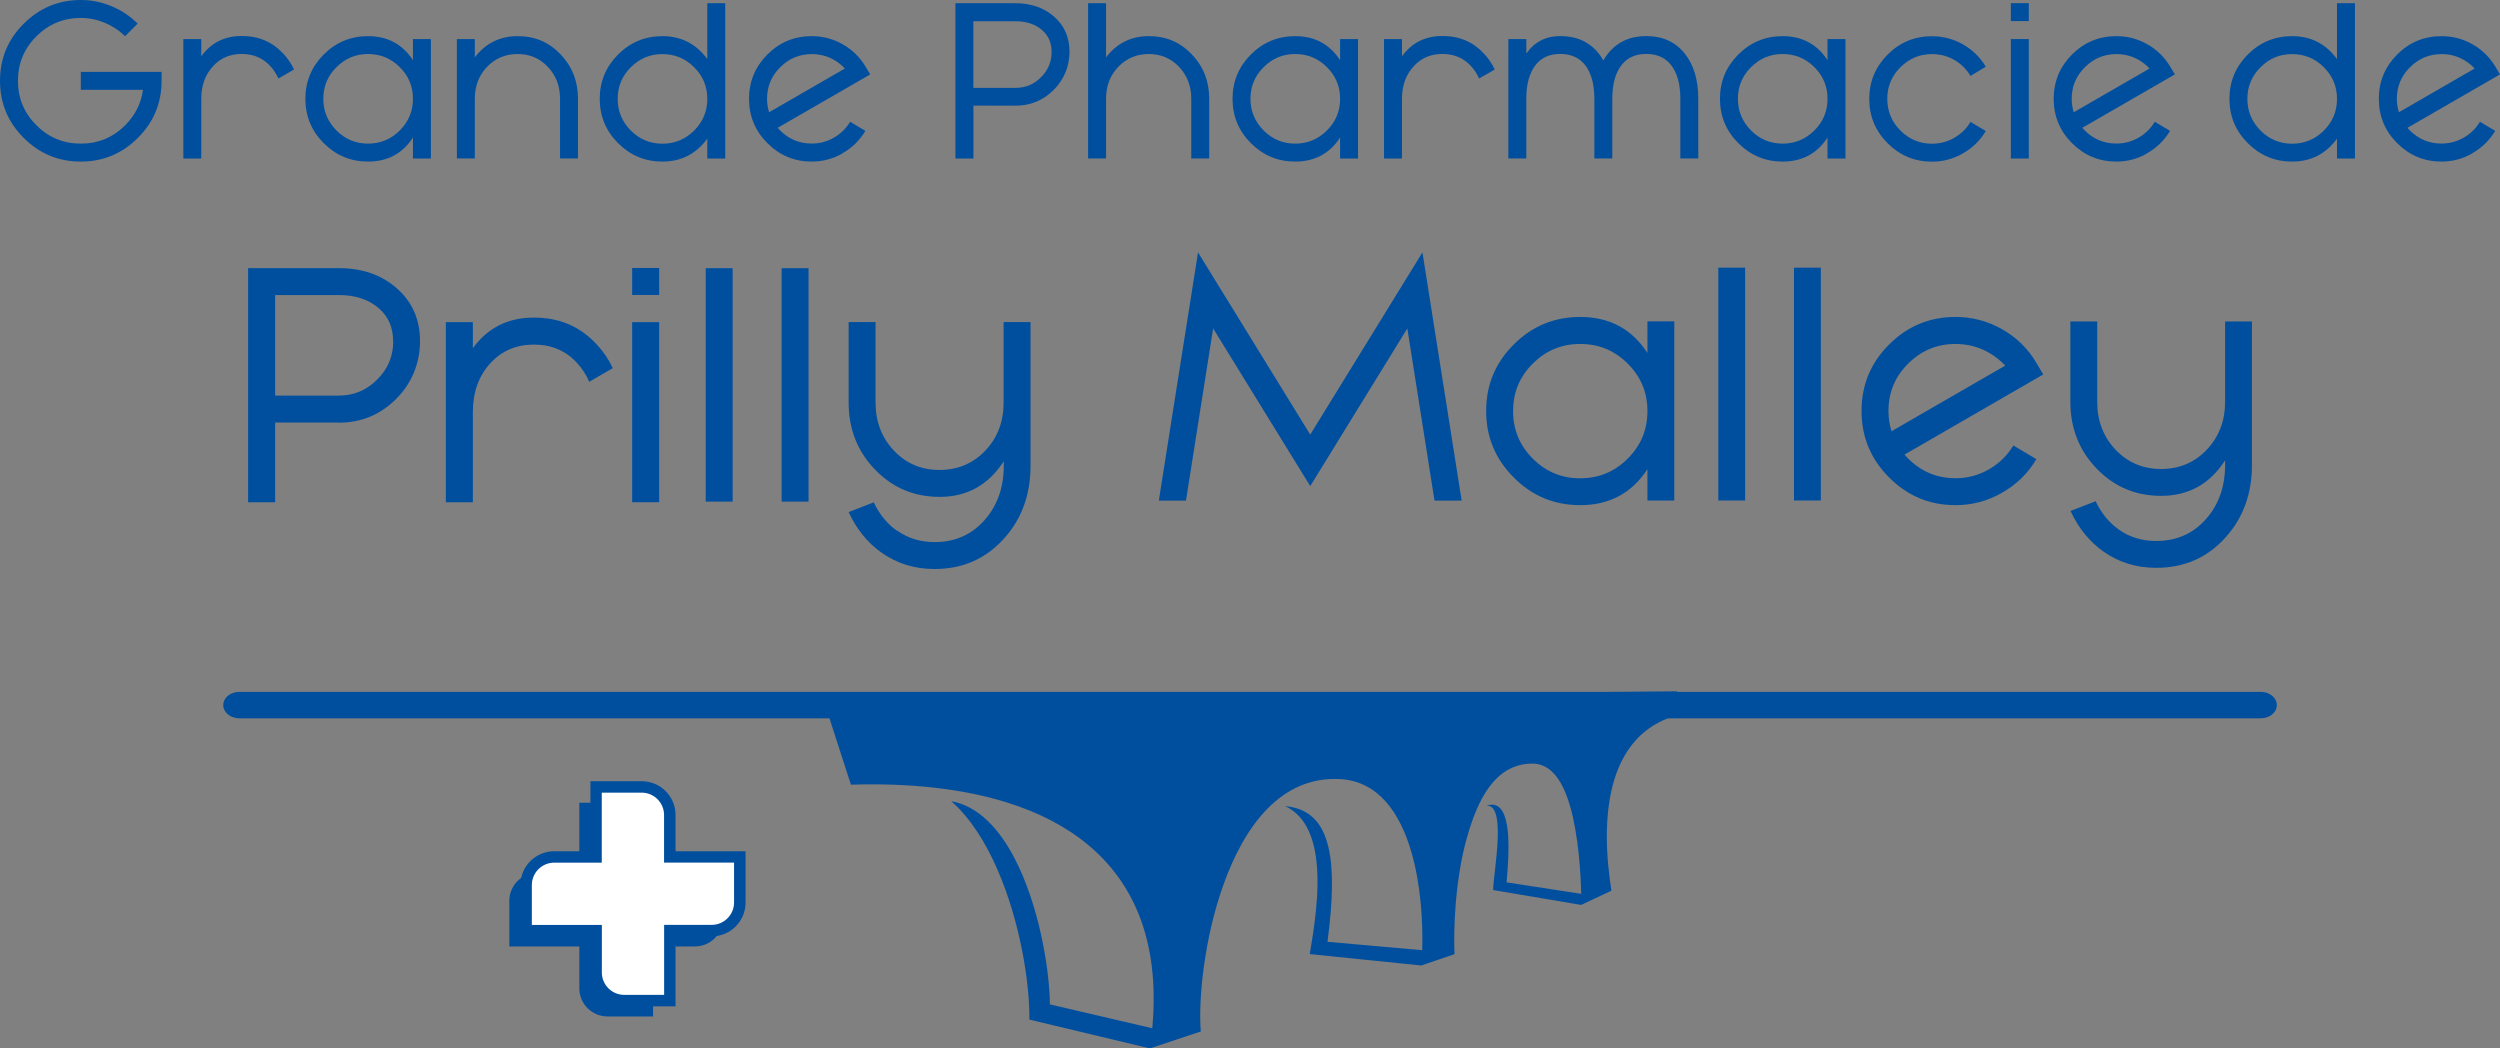 <?xml version="1.0" encoding="UTF-8"?><svg id="Calque_1" xmlns="http://www.w3.org/2000/svg" viewBox="0 0 317.48 133.15"><rect x="0" y="0" width="317.48" height="133.15" fill="#808080" stroke="none"/><defs><style>.cls-1,.cls-2{fill:#004f9f;}.cls-3{fill:#fff;}.cls-2{fill-rule:evenodd;}</style></defs><path class="cls-2" d="m200.81,114.92l-11.19-1.89c-.01-1.05.49-4.03.58-6.58.05-1.38-.03-2.63-.37-3.39-.22-.5-.56-.78-1.06-.74.71-.25,1.26-.14,1.68.26.64.61.97,1.91,1.08,3.63.1,1.64,0,3.66-.21,5.84l9.48,1.46c-.06-2.59-.33-7.31-1.39-11.05-.91-3.2-2.39-5.51-4.84-5.49-4.71.04-6.92,4.55-8.3,9.47-1.54,5.5-1.69,11.89-1.56,14.73,0,0-1.41.48-4.22,1.44,0,0-4.72-.48-14.16-1.45.48-2.9,1.33-7.81.83-11.96-.37-3.03-1.46-5.67-3.96-6.83,2.94.27,4.72,1.92,5.49,5.17.67,2.8.59,6.77-.11,12.06l12.03,1.07c.11-3.44-.15-8.32-1.41-12.59-1.43-4.82-4.13-8.86-9-9.14-7.52-.43-12.19,5.99-14.84,13.44-2.45,6.85-3.19,14.57-2.87,18.61l-6.46,2.15-15.31-3.66c.06-4.69-1.18-12.44-4.02-18.98-1.5-3.47-3.45-6.6-5.89-8.75,3.41.61,6.05,3.46,8,7.18,3.09,5.89,4.47,13.94,4.52,18.62l13,3.03c.52-5.66-.11-10.46-1.72-14.47-2.85-7.1-8.76-11.72-16.76-14.21-5.66-1.77-12.38-2.48-19.79-2.25l-3.52-10.9,108.44-.95-.37,3.14c-2.72.85-4.62,2.44-5.92,4.41-1.95,2.96-2.56,6.77-2.63,10.2-.06,3.15.34,5.99.58,7.56l-3.82,1.8Z"/><path class="cls-1" d="m147.16,63.57l4.98-31.52,14.25,23.14,14.25-23.14,4.98,31.52h-3.45l-3.45-21.86-12.33,20.02-12.33-20.02-3.45,21.86h-3.45Z"/><path class="cls-1" d="m209.21,59.58c-1.99,3.05-4.83,4.57-8.54,4.57-3.3,0-6.11-1.17-8.44-3.52-2.33-2.33-3.5-5.14-3.5-8.44s1.16-6.11,3.5-8.44c2.33-2.33,5.14-3.5,8.44-3.5,3.71,0,6.56,1.52,8.54,4.57v-4.01h3.41v22.75h-3.41v-3.99Zm0-7.4c0-2.34-.83-4.34-2.5-6-1.67-1.67-3.68-2.5-6.04-2.5s-4.35.83-6.02,2.5c-1.67,1.65-2.5,3.66-2.5,6.02s.83,4.37,2.5,6.04c1.67,1.67,3.67,2.5,6.02,2.5s4.37-.83,6.04-2.5c1.67-1.67,2.5-3.67,2.5-6.02v-.04Z"/><path class="cls-1" d="m221.62,33.99v29.57h-3.41v-29.57h3.41Z"/><path class="cls-1" d="m231.23,33.99v29.57h-3.41v-29.57h3.41Z"/><path class="cls-1" d="m254.23,62.58c-1.82,1.05-3.78,1.57-5.89,1.57-3.3,0-6.11-1.17-8.44-3.52-2.33-2.33-3.5-5.14-3.5-8.44s1.16-6.11,3.5-8.44c2.33-2.33,5.14-3.5,8.44-3.5,2.11,0,4.07.52,5.89,1.55,1.83,1.03,3.29,2.45,4.36,4.26l.89,1.49-17.62,10.18c.14.17.29.33.46.5,1.67,1.67,3.67,2.5,6.02,2.5,1.52,0,2.92-.37,4.22-1.12,1.31-.74,2.35-1.76,3.12-3.04l2.92,1.74c-1.07,1.81-2.53,3.23-4.36,4.26Zm-14.02-7.82l14.44-8.33c-.62-.66-1.32-1.21-2.09-1.65-1.3-.73-2.7-1.1-4.22-1.1-2.34,0-4.35.83-6.02,2.5-1.67,1.65-2.5,3.66-2.5,6.02,0,.88.13,1.74.39,2.56Z"/><path class="cls-1" d="m269.04,67.23c1.37.98,2.96,1.47,4.78,1.47,2.56,0,4.67-.92,6.31-2.77,1.63-1.83,2.44-4.13,2.44-6.89v-.58c-1.94,3.01-4.65,4.51-8.13,4.51-3.24,0-5.97-1.16-8.19-3.47-2.22-2.3-3.33-5.13-3.33-8.48v-10.2h3.41v10.2c0,2.44.79,4.48,2.36,6.12,1.54,1.61,3.46,2.42,5.75,2.42s4.23-.81,5.77-2.42c1.57-1.64,2.36-3.68,2.36-6.12v-10.2h3.41v18.22c0,3.64-1.1,6.69-3.31,9.16-2.32,2.61-5.27,3.91-8.85,3.91-2.54,0-4.79-.7-6.76-2.11-1.75-1.25-3.12-2.96-4.12-5.11l3.19-1.24c.72,1.52,1.69,2.71,2.92,3.58Z"/><path class="cls-1" d="m121.33,20.13V.41h7.63c1.98,0,3.61.57,4.9,1.7,1.31,1.15,1.96,2.63,1.96,4.45s-.67,3.52-2,4.85c-1.34,1.34-2.96,2.01-4.85,2.01h0s-5.35-.01-5.35-.01v6.72h-2.28Zm2.28-17.44v8.47h5.35c1.27,0,2.35-.45,3.24-1.35.9-.89,1.35-1.97,1.35-3.24h-.01c0-1.14-.4-2.05-1.19-2.74-.85-.75-1.99-1.13-3.39-1.13h-5.35Z"/><path class="cls-1" d="m140.46,7.28c1.37-1.79,3.18-2.69,5.42-2.69s3.98.77,5.46,2.3c1.48,1.54,2.22,3.43,2.22,5.65v7.58h-2.28v-7.58c0-1.62-.52-2.97-1.57-4.07-1.03-1.08-2.31-1.61-3.83-1.61s-2.81.54-3.85,1.61c-1.05,1.09-1.57,2.45-1.57,4.07v7.58h-2.28V.41h2.28v6.87Z"/><path class="cls-1" d="m170.18,17.47c-1.32,2.03-3.22,3.05-5.7,3.05-2.2,0-4.07-.78-5.63-2.34-1.55-1.55-2.33-3.43-2.33-5.63s.78-4.07,2.33-5.63c1.55-1.55,3.43-2.33,5.63-2.33,2.47,0,4.37,1.02,5.7,3.05v-2.68h2.28v15.17h-2.28v-2.66Zm0-4.94c0-1.56-.56-2.9-1.67-4-1.11-1.11-2.45-1.67-4.03-1.67s-2.9.56-4.01,1.67c-1.11,1.1-1.67,2.44-1.67,4.01s.56,2.91,1.67,4.03c1.11,1.11,2.45,1.67,4.01,1.67s2.91-.56,4.03-1.67,1.67-2.45,1.67-4.01v-.03Z"/><path class="cls-1" d="m186.82,8.41c-.95-1.04-2.16-1.56-3.64-1.56s-2.7.52-3.65,1.56c-.99,1.08-1.49,2.45-1.49,4.12v7.6h-2.28V4.96h2.28v2.19c1.24-1.72,2.96-2.58,5.14-2.58s3.92.76,5.32,2.29c.55.6.99,1.25,1.32,1.97l-1.99,1.14c-.25-.58-.59-1.1-1.02-1.57Z"/><path class="cls-1" d="m191.55,4.96h2.28v1.83c1.04-1.47,2.48-2.21,4.32-2.21,2.07,0,3.7.74,4.88,2.22.21.27.4.56.58.87.18-.31.38-.6.59-.87,1.19-1.48,2.81-2.22,4.87-2.22s3.7.74,4.88,2.22c1.15,1.44,1.72,3.36,1.72,5.74v7.58h-2.28v-7.58c0-1.87-.4-3.3-1.21-4.32-.74-.91-1.77-1.37-3.12-1.37s-2.38.46-3.1,1.37c-.81,1.01-1.21,2.45-1.21,4.32v7.58h-2.28v-7.58c0-1.87-.4-3.3-1.21-4.32-.74-.91-1.77-1.37-3.12-1.37s-2.38.46-3.1,1.37c-.81,1.01-1.21,2.45-1.21,4.3v7.6h-2.28V4.96Z"/><path class="cls-1" d="m232.08,17.47c-1.32,2.03-3.22,3.05-5.7,3.05-2.2,0-4.07-.78-5.63-2.34-1.55-1.55-2.33-3.43-2.33-5.63s.78-4.07,2.33-5.63c1.55-1.55,3.43-2.33,5.63-2.33,2.47,0,4.37,1.02,5.7,3.05v-2.68h2.28v15.17h-2.28v-2.66Zm0-4.94c0-1.56-.56-2.9-1.67-4-1.11-1.11-2.45-1.67-4.03-1.67s-2.9.56-4.01,1.67c-1.11,1.1-1.67,2.44-1.67,4.01s.56,2.91,1.67,4.03c1.11,1.11,2.45,1.67,4.01,1.67s2.91-.56,4.03-1.67c1.11-1.11,1.67-2.45,1.67-4.01v-.03Z"/><path class="cls-1" d="m248.16,7.6c-.86-.49-1.8-.73-2.81-.73-1.56,0-2.9.56-4.01,1.67-1.11,1.1-1.67,2.44-1.67,4.01s.56,2.91,1.67,4.03c1.11,1.11,2.45,1.67,4.01,1.67,1.01,0,1.95-.25,2.81-.74.87-.5,1.57-1.17,2.08-2.03l1.94,1.16c-.72,1.2-1.69,2.15-2.91,2.84-1.21.7-2.52,1.05-3.93,1.05-2.2,0-4.07-.78-5.63-2.34-1.55-1.55-2.33-3.43-2.33-5.63s.78-4.07,2.33-5.63c1.55-1.55,3.43-2.33,5.63-2.33,1.41,0,2.72.34,3.93,1.03,1.22.69,2.19,1.64,2.91,2.84l-1.94,1.17c-.52-.86-1.21-1.54-2.08-2.04Z"/><path class="cls-1" d="m257.64.4v2.28h-2.28V.4h2.28Zm0,4.56v15.17h-2.28V4.96h2.28Z"/><path class="cls-1" d="m272.69,19.47c-1.21.7-2.52,1.05-3.93,1.05-2.2,0-4.07-.78-5.63-2.34-1.55-1.55-2.33-3.43-2.33-5.63s.78-4.07,2.33-5.63c1.55-1.55,3.43-2.33,5.63-2.33,1.41,0,2.72.34,3.93,1.03,1.22.69,2.19,1.64,2.91,2.84l.59.99-11.75,6.78c.09.11.19.22.3.33,1.11,1.11,2.45,1.67,4.01,1.67,1.01,0,1.95-.25,2.81-.74.87-.5,1.57-1.17,2.08-2.03l1.94,1.16c-.72,1.2-1.69,2.15-2.91,2.84Zm-9.35-5.21l9.63-5.56c-.41-.44-.88-.81-1.39-1.1-.86-.49-1.8-.73-2.81-.73-1.56,0-2.9.56-4.01,1.67-1.11,1.1-1.67,2.44-1.67,4.01,0,.59.09,1.16.26,1.71Z"/><path class="cls-1" d="m10.26,9.13h10.26v1.13c0,2.83-1,5.25-3.01,7.25-2,2-4.42,3.01-7.25,3.01s-5.25-1-7.25-3.01C1,15.51,0,13.09,0,10.26S1,5.01,3.01,3.01,7.43,0,10.26,0c1.35,0,2.65.26,3.9.79,1.25.51,2.36,1.25,3.32,2.21l-1.6,1.6c-.75-.74-1.62-1.31-2.59-1.71-.96-.4-1.97-.61-3.03-.61-2.21,0-4.09.78-5.64,2.34-1.56,1.55-2.34,3.43-2.34,5.64s.78,4.09,2.34,5.64c1.55,1.56,3.43,2.34,5.64,2.34s4.09-.78,5.64-2.34c1.26-1.25,2.01-2.75,2.26-4.5h-7.9v-2.28Z"/><path class="cls-1" d="m34.34,8.41c-.95-1.04-2.16-1.56-3.64-1.56s-2.7.52-3.65,1.56c-.99,1.08-1.49,2.45-1.49,4.12v7.6h-2.28V4.96h2.28v2.19c1.24-1.72,2.96-2.58,5.14-2.58s3.92.76,5.32,2.29c.55.6.99,1.25,1.32,1.97l-1.99,1.14c-.25-.58-.59-1.1-1.02-1.57Z"/><path class="cls-1" d="m52.44,17.47c-1.32,2.03-3.22,3.05-5.7,3.05-2.2,0-4.07-.78-5.63-2.34-1.55-1.55-2.33-3.43-2.33-5.63s.78-4.07,2.33-5.63c1.55-1.55,3.43-2.33,5.63-2.33,2.47,0,4.37,1.02,5.7,3.05v-2.68h2.28v15.17h-2.28v-2.66Zm0-4.94c0-1.56-.56-2.9-1.67-4-1.11-1.11-2.45-1.67-4.03-1.67s-2.9.56-4.01,1.67c-1.11,1.1-1.67,2.44-1.67,4.01s.56,2.91,1.67,4.03c1.11,1.11,2.45,1.67,4.01,1.67s2.91-.56,4.03-1.67c1.11-1.11,1.67-2.45,1.67-4.01v-.03Z"/><path class="cls-1" d="m60.3,7.28c1.37-1.79,3.18-2.69,5.42-2.69s3.98.77,5.46,2.3c1.48,1.54,2.22,3.43,2.22,5.65v7.58h-2.28v-7.58c0-1.62-.52-2.97-1.57-4.07-1.03-1.08-2.31-1.61-3.83-1.61s-2.81.54-3.85,1.61c-1.05,1.09-1.57,2.45-1.57,4.07v7.58h-2.28V4.96h2.28v2.32Z"/><path class="cls-1" d="m89.82,17.61c-1.42,1.94-3.31,2.91-5.7,2.91-2.2,0-4.07-.78-5.63-2.34-1.55-1.55-2.33-3.43-2.33-5.63s.78-4.07,2.33-5.63c1.55-1.55,3.43-2.33,5.63-2.33,2.38,0,4.28.97,5.7,2.91V.41h2.28v19.72h-2.28v-2.52Zm0-5.07c0-1.56-.56-2.9-1.67-4-1.11-1.11-2.45-1.67-4.03-1.67s-2.9.56-4.01,1.67c-1.11,1.1-1.67,2.44-1.67,4.01s.56,2.91,1.67,4.03c1.11,1.11,2.45,1.67,4.01,1.67s2.91-.56,4.03-1.67c1.11-1.11,1.67-2.45,1.67-4.01v-.03Z"/><path class="cls-1" d="m107.01,19.47c-1.21.7-2.52,1.05-3.93,1.05-2.2,0-4.07-.78-5.63-2.34-1.55-1.55-2.33-3.43-2.33-5.63s.78-4.07,2.33-5.63c1.55-1.55,3.43-2.33,5.63-2.33,1.41,0,2.72.34,3.93,1.03,1.22.69,2.19,1.64,2.91,2.84l.59.99-11.75,6.78c.09.11.19.22.3.33,1.11,1.11,2.45,1.67,4.01,1.67,1.01,0,1.95-.25,2.81-.74.87-.5,1.57-1.17,2.08-2.03l1.94,1.16c-.72,1.2-1.69,2.15-2.91,2.84Zm-9.35-5.21l9.63-5.56c-.41-.44-.88-.81-1.39-1.1-.86-.49-1.8-.73-2.81-.73-1.56,0-2.9.56-4.01,1.67-1.11,1.1-1.67,2.44-1.67,4.01,0,.59.09,1.16.26,1.71Z"/><path class="cls-1" d="m296.78,17.61c-1.42,1.94-3.31,2.91-5.7,2.91-2.2,0-4.07-.78-5.63-2.34-1.55-1.55-2.33-3.43-2.33-5.63s.78-4.07,2.33-5.63c1.55-1.55,3.43-2.33,5.63-2.33,2.38,0,4.28.97,5.7,2.91V.41h2.28v19.72h-2.28v-2.52Zm0-5.07c0-1.56-.56-2.9-1.67-4-1.11-1.11-2.45-1.67-4.03-1.67s-2.9.56-4.01,1.67c-1.11,1.1-1.67,2.44-1.67,4.01s.56,2.91,1.67,4.03c1.11,1.11,2.45,1.67,4.01,1.67s2.91-.56,4.03-1.67c1.11-1.11,1.67-2.45,1.67-4.01v-.03Z"/><path class="cls-1" d="m313.98,19.47c-1.21.7-2.52,1.05-3.93,1.05-2.2,0-4.07-.78-5.63-2.34-1.55-1.55-2.33-3.43-2.33-5.63s.78-4.07,2.33-5.63c1.55-1.55,3.43-2.33,5.63-2.33,1.41,0,2.72.34,3.93,1.03,1.22.69,2.19,1.64,2.91,2.84l.59.99-11.75,6.78c.09.11.19.22.3.33,1.11,1.11,2.45,1.67,4.01,1.67,1.01,0,1.95-.25,2.81-.74.87-.5,1.57-1.17,2.08-2.03l1.94,1.16c-.72,1.2-1.69,2.15-2.91,2.84Zm-9.35-5.21l9.63-5.56c-.41-.44-.88-.81-1.39-1.1-.86-.49-1.8-.73-2.81-.73-1.56,0-2.9.56-4.01,1.67-1.11,1.1-1.67,2.44-1.67,4.01,0,.59.09,1.16.26,1.71Z"/><path class="cls-1" d="m287.1,91.22H30.39c-1.13,0-2.04-.75-2.04-1.68s.91-1.68,2.04-1.68h256.71c1.13,0,2.04.75,2.04,1.68s-.91,1.68-2.04,1.68Z"/><path class="cls-1" d="m82.93,129.08h-5.79c-1.97,0-3.57-1.6-3.57-3.57v-5.32h-8.89v-5.79c0-1.97,1.6-3.57,3.57-3.57h5.32v-8.89h5.79c1.97,0,3.57,1.6,3.57,3.57v5.32h8.89v5.79c0,1.97-1.6,3.57-3.57,3.57h-5.32v8.89Z"/><path class="cls-3" d="m85.06,127.08h-5.79c-1.97,0-3.57-1.6-3.57-3.57v-5.32h-8.89v-5.79c0-1.97,1.6-3.57,3.57-3.57h5.32v-8.89h5.79c1.97,0,3.57,1.6,3.57,3.57v5.32h8.89v5.79c0,1.97-1.6,3.57-3.57,3.57h-5.32v8.89Z"/><path class="cls-1" d="m85.79,127.8h-6.52c-2.37,0-4.29-1.93-4.29-4.29v-4.6h-8.89v-6.52c0-2.37,1.93-4.29,4.29-4.29h4.6v-8.89h6.52c2.37,0,4.29,1.92,4.29,4.29v4.6h8.89v6.52c0,2.37-1.92,4.29-4.29,4.29h-4.6v8.89Zm-18.25-10.34h8.89v6.04c0,1.57,1.28,2.84,2.84,2.84h5.07v-8.89h6.04c1.57,0,2.84-1.28,2.84-2.84v-5.07h-8.89v-6.04c0-1.57-1.28-2.84-2.84-2.84h-5.07v8.89h-6.04c-1.57,0-2.84,1.28-2.84,2.84v5.07Z"/><path class="cls-1" d="m73.29,46.11c-1.43-1.57-3.26-2.35-5.49-2.35s-4.07.78-5.51,2.35c-1.5,1.62-2.24,3.69-2.24,6.22v11.45h-3.43v-22.87h3.43v3.31c1.87-2.59,4.46-3.89,7.75-3.89s5.9,1.15,8.02,3.45c.83.9,1.5,1.89,2,2.97l-2.99,1.73c-.37-.87-.89-1.66-1.54-2.37Z"/><path class="cls-1" d="m93.04,34.06v29.64h-3.42v-29.64h3.42Z"/><path class="cls-1" d="m102.68,34.06v29.64h-3.42v-29.64h3.42Z"/><path class="cls-1" d="m113.91,67.37c1.37.98,2.96,1.47,4.79,1.47,2.57,0,4.68-.93,6.32-2.78,1.63-1.84,2.45-4.14,2.45-6.9v-.58c-1.95,3.01-4.66,4.52-8.15,4.52-3.25,0-5.98-1.16-8.21-3.48-2.23-2.31-3.34-5.14-3.34-8.5v-10.22h3.42v10.22c0,2.45.79,4.49,2.36,6.14,1.55,1.62,3.47,2.42,5.76,2.42s4.24-.81,5.78-2.42c1.58-1.64,2.36-3.69,2.36-6.14v-10.22h3.42v18.26c0,3.65-1.11,6.71-3.32,9.18-2.32,2.61-5.28,3.92-8.87,3.92-2.54,0-4.8-.7-6.78-2.11-1.76-1.26-3.13-2.96-4.13-5.12l3.19-1.24c.72,1.52,1.69,2.72,2.92,3.59Z"/><path class="cls-1" d="m31.51,63.78v-29.73h11.5c2.98,0,5.44.85,7.38,2.56,1.97,1.73,2.95,3.97,2.95,6.71s-1.01,5.31-3.01,7.32c-2.02,2.02-4.46,3.04-7.32,3.04v-.02h-8.07v10.12h-3.43Zm3.43-26.3v12.76h8.07c1.91,0,3.54-.68,4.89-2.04,1.36-1.34,2.04-2.97,2.04-4.89h-.02c0-1.72-.6-3.1-1.79-4.14-1.29-1.14-2.99-1.7-5.11-1.7h-8.07Z"/><path class="cls-1" d="m83.71,34.03v3.43h-3.43v-3.43h3.43Zm0,6.88v22.87h-3.43v-22.87h3.43Z"/></svg>